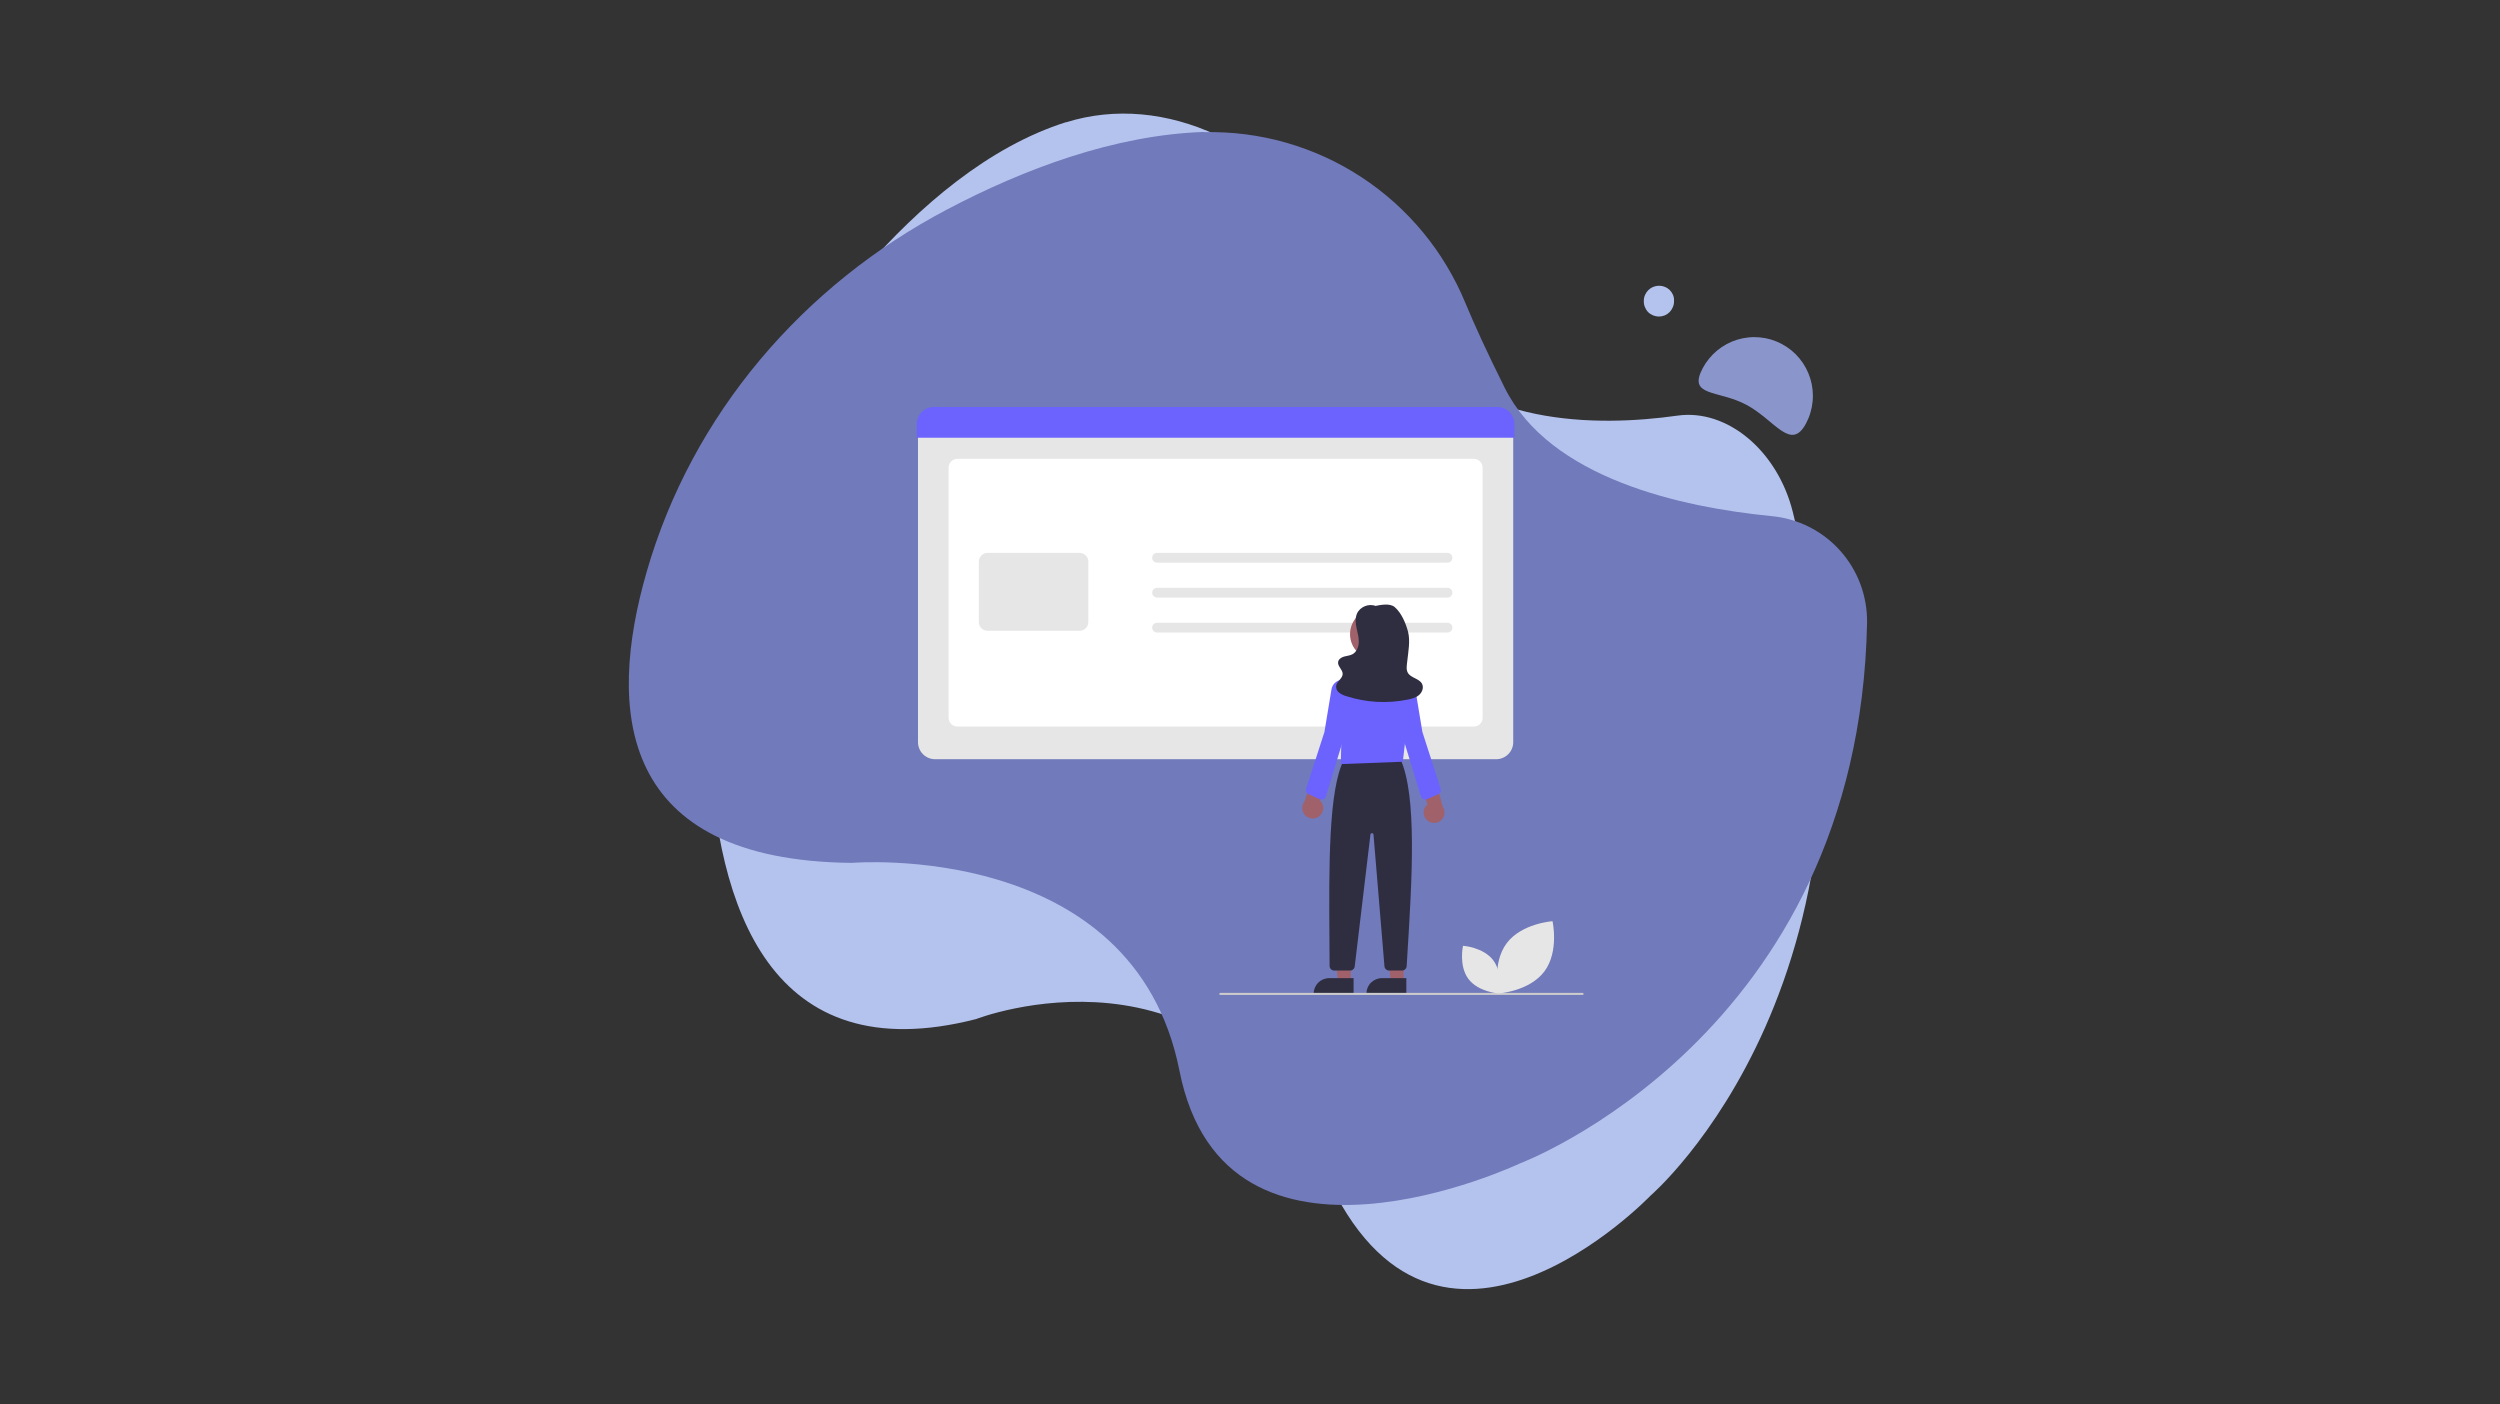<svg xmlns="http://www.w3.org/2000/svg" xmlns:xlink="http://www.w3.org/1999/xlink" width="445" viewBox="0 0 333.75 187.5" height="250" preserveAspectRatio="xMidYMid meet"><rect x="0" y="0" width="333.75" height="187.5" fill="#333333" stroke="none"/><defs><clipPath id="41fb3c045f"><path d="M 94 15.074 L 244 15.074 L 244 172.152 L 94 172.152 Z M 94 15.074 " clip-rule="nonzero"></path></clipPath><clipPath id="0dcc127021"><path d="M 83.945 17 L 249.254 17 L 249.254 161 L 83.945 161 Z M 83.945 17 " clip-rule="nonzero"></path></clipPath><clipPath id="8bb889456a"><path d="M 122.391 56 L 203 56 L 203 102 L 122.391 102 Z M 122.391 56 " clip-rule="nonzero"></path></clipPath><clipPath id="91d12c510c"><path d="M 122.391 54.309 L 203 54.309 L 203 59 L 122.391 59 Z M 122.391 54.309 " clip-rule="nonzero"></path></clipPath><clipPath id="5f2520703c"><path d="M 175 130 L 181 130 L 181 132.848 L 175 132.848 Z M 175 130 " clip-rule="nonzero"></path></clipPath><clipPath id="71e0cb2be3"><path d="M 182 130 L 188 130 L 188 132.848 L 182 132.848 Z M 182 130 " clip-rule="nonzero"></path></clipPath><clipPath id="af61020d11"><path d="M 162 132 L 211.402 132 L 211.402 132.848 L 162 132.848 Z M 162 132 " clip-rule="nonzero"></path></clipPath><clipPath id="f552df4cca"><path d="M 199 122 L 208 122 L 208 132.848 L 199 132.848 Z M 199 122 " clip-rule="nonzero"></path></clipPath><clipPath id="a5d5f6b7a6"><path d="M 195 126 L 201 126 L 201 132.848 L 195 132.848 Z M 195 126 " clip-rule="nonzero"></path></clipPath></defs><g clip-path="url(#41fb3c045f)"><path fill="#b4c3ee" d="M 142.328 16.305 C 131.938 19.586 122.715 27.559 115.418 35.902 C 101.574 51.738 93.777 74.434 94.73 99.223 C 95.574 121.125 102.863 143.086 130.305 136.047 C 130.305 136.047 162.266 123.586 176.922 156.594 C 191.578 189.605 220.324 159.637 220.324 159.637 C 220.324 159.637 254.895 130.027 239.332 68.32 C 237.27 60.121 230.539 54.559 223.961 55.484 C 213.051 57.023 196.551 56.906 187.648 44.844 C 184.145 40.102 181.582 36.398 179.691 33.523 C 170.367 19.25 155.465 12.207 142.297 16.336 Z M 142.328 16.305 " fill-opacity="1" fill-rule="nonzero"></path></g><g clip-path="url(#0dcc127021)"><path fill="#717aba" d="M 160.77 17.613 C 148.758 18.004 136.645 22.594 126.492 27.934 C 107.207 38.059 92.402 55.293 86.34 76.305 C 80.977 94.84 82.465 114.875 113.699 115.195 C 113.699 115.195 151.324 112.004 157.461 142.961 C 163.594 173.918 202.875 155.332 202.875 155.332 C 202.875 155.332 248.156 138.371 249.254 83.137 C 249.266 82.258 249.199 81.387 249.047 80.52 C 248.898 79.656 248.672 78.809 248.363 77.988 C 248.059 77.164 247.676 76.379 247.223 75.625 C 246.77 74.875 246.25 74.172 245.664 73.52 C 245.082 72.863 244.441 72.27 243.746 71.738 C 243.051 71.203 242.309 70.738 241.527 70.344 C 240.746 69.949 239.934 69.633 239.094 69.391 C 238.25 69.145 237.395 68.984 236.523 68.902 C 224.469 67.723 206.926 63.891 200.879 51.77 C 198.492 46.98 196.828 43.332 195.652 40.5 C 194.945 38.785 194.117 37.133 193.164 35.543 C 192.215 33.953 191.148 32.441 189.969 31.012 C 188.789 29.586 187.512 28.254 186.133 27.016 C 184.754 25.781 183.289 24.656 181.738 23.641 C 180.191 22.629 178.578 21.734 176.895 20.965 C 175.211 20.195 173.48 19.559 171.703 19.047 C 169.926 18.539 168.121 18.168 166.285 17.934 C 164.453 17.699 162.609 17.602 160.762 17.645 Z M 160.77 17.613 " fill-opacity="1" fill-rule="nonzero"></path></g><path fill="#8a96cb" d="M 227.309 49.16 C 227.551 48.707 227.832 48.281 228.156 47.883 C 228.48 47.484 228.844 47.121 229.238 46.793 C 229.633 46.469 230.059 46.184 230.508 45.938 C 230.961 45.695 231.43 45.5 231.922 45.348 C 232.41 45.199 232.91 45.098 233.422 45.047 C 233.934 44.992 234.441 44.992 234.953 45.043 C 235.465 45.09 235.965 45.188 236.453 45.336 C 236.945 45.484 237.418 45.68 237.871 45.922 C 238.324 46.164 238.75 46.445 239.145 46.77 C 239.543 47.094 239.906 47.457 240.23 47.852 C 240.559 48.25 240.844 48.676 241.086 49.129 C 241.328 49.578 241.527 50.051 241.676 50.543 C 241.828 51.035 241.93 51.539 241.98 52.051 C 242.031 52.562 242.035 53.074 241.984 53.586 C 241.938 54.098 241.84 54.598 241.691 55.094 C 241.547 55.586 241.352 56.059 241.113 56.512 C 239.094 60.336 236.945 56.074 233.156 54.047 C 229.371 52.02 225.273 53 227.309 49.16 Z M 227.309 49.16 " fill-opacity="1" fill-rule="nonzero"></path><path fill="#b4c3ee" d="M 223.48 40.203 C 223.488 40.484 223.438 40.75 223.324 41.004 C 223.223 41.25 223.078 41.473 222.895 41.664 C 222.703 41.852 222.484 42 222.242 42.105 C 221.723 42.312 221.207 42.312 220.688 42.105 C 220.172 41.891 219.809 41.523 219.598 41.004 C 219.492 40.746 219.441 40.48 219.449 40.203 C 219.441 39.926 219.492 39.66 219.598 39.406 C 219.703 39.156 219.848 38.938 220.035 38.742 C 220.227 38.555 220.441 38.41 220.688 38.312 C 220.945 38.203 221.207 38.152 221.484 38.152 C 221.762 38.152 222.027 38.203 222.281 38.312 C 222.527 38.41 222.746 38.555 222.934 38.742 C 223.121 38.938 223.262 39.156 223.363 39.406 C 223.461 39.664 223.5 39.93 223.48 40.203 Z M 223.48 40.203 " fill-opacity="1" fill-rule="nonzero"></path><g clip-path="url(#8bb889456a)"><path fill="#e6e6e6" d="M 199.738 101.355 L 124.828 101.355 C 124.527 101.355 124.238 101.297 123.957 101.18 C 123.68 101.066 123.434 100.898 123.219 100.688 C 123.004 100.473 122.84 100.227 122.727 99.949 C 122.609 99.672 122.551 99.379 122.551 99.078 L 122.551 56.898 L 202.016 56.898 L 202.016 99.078 C 202.016 99.379 201.957 99.672 201.844 99.949 C 201.727 100.227 201.562 100.473 201.348 100.688 C 201.133 100.898 200.887 101.066 200.609 101.18 C 200.332 101.297 200.039 101.355 199.738 101.355 Z M 199.738 101.355 " fill-opacity="1" fill-rule="nonzero"></path></g><path fill="#ffffff" d="M 196.758 96.996 L 127.812 96.996 C 127.656 96.996 127.504 96.969 127.363 96.906 C 127.219 96.848 127.09 96.766 126.98 96.652 C 126.871 96.543 126.785 96.418 126.727 96.273 C 126.668 96.129 126.637 95.98 126.637 95.824 L 126.637 62.426 C 126.637 62.27 126.668 62.121 126.727 61.977 C 126.785 61.836 126.871 61.707 126.98 61.598 C 127.09 61.488 127.219 61.402 127.363 61.344 C 127.504 61.285 127.656 61.254 127.812 61.254 L 196.758 61.254 C 196.91 61.254 197.062 61.285 197.207 61.344 C 197.348 61.402 197.477 61.488 197.586 61.598 C 197.695 61.707 197.781 61.836 197.84 61.977 C 197.898 62.121 197.93 62.27 197.93 62.426 L 197.93 95.824 C 197.93 95.98 197.898 96.129 197.84 96.273 C 197.781 96.418 197.695 96.543 197.586 96.652 C 197.477 96.766 197.348 96.848 197.207 96.906 C 197.062 96.969 196.91 96.996 196.758 96.996 Z M 196.758 96.996 " fill-opacity="1" fill-rule="nonzero"></path><g clip-path="url(#91d12c510c)"><path fill="#6c63ff" d="M 202.176 58.434 L 122.391 58.434 L 122.391 56.609 C 122.391 56.305 122.449 56.016 122.566 55.738 C 122.68 55.457 122.848 55.211 123.059 55 C 123.273 54.785 123.52 54.621 123.797 54.504 C 124.078 54.391 124.367 54.332 124.672 54.332 L 199.898 54.332 C 200.199 54.332 200.488 54.391 200.77 54.504 C 201.047 54.621 201.293 54.785 201.508 55 C 201.723 55.211 201.887 55.457 202 55.738 C 202.117 56.016 202.176 56.305 202.176 56.609 Z M 202.176 58.434 " fill-opacity="1" fill-rule="nonzero"></path></g><path fill="#e6e6e6" d="M 144.121 84.211 L 131.848 84.211 C 131.691 84.211 131.543 84.18 131.398 84.121 C 131.254 84.062 131.129 83.977 131.02 83.867 C 130.906 83.758 130.824 83.629 130.762 83.484 C 130.703 83.344 130.676 83.191 130.676 83.039 L 130.676 74.98 C 130.676 74.824 130.703 74.676 130.762 74.531 C 130.824 74.391 130.906 74.262 131.02 74.152 C 131.129 74.043 131.254 73.957 131.398 73.898 C 131.543 73.84 131.691 73.809 131.848 73.809 L 144.121 73.809 C 144.273 73.809 144.426 73.84 144.566 73.898 C 144.711 73.957 144.84 74.043 144.949 74.152 C 145.059 74.262 145.145 74.391 145.203 74.531 C 145.262 74.676 145.293 74.824 145.293 74.98 L 145.293 83.039 C 145.293 83.191 145.262 83.344 145.203 83.484 C 145.145 83.629 145.059 83.758 144.949 83.867 C 144.84 83.977 144.711 84.062 144.566 84.121 C 144.426 84.18 144.273 84.211 144.121 84.211 Z M 144.121 84.211 " fill-opacity="1" fill-rule="nonzero"></path><path fill="#e6e6e6" d="M 193.242 75.113 L 154.469 75.113 C 154.289 75.113 154.133 75.051 154.008 74.922 C 153.879 74.793 153.816 74.641 153.816 74.461 C 153.816 74.281 153.879 74.125 154.008 74 C 154.133 73.871 154.289 73.809 154.469 73.809 L 193.242 73.809 C 193.422 73.809 193.574 73.871 193.703 74 C 193.828 74.125 193.895 74.281 193.895 74.461 C 193.895 74.641 193.828 74.793 193.703 74.922 C 193.574 75.051 193.422 75.113 193.242 75.113 Z M 193.242 75.113 " fill-opacity="1" fill-rule="nonzero"></path><path fill="#e6e6e6" d="M 193.242 79.777 L 154.469 79.777 C 154.289 79.777 154.133 79.715 154.008 79.586 C 153.879 79.461 153.816 79.305 153.816 79.125 C 153.816 78.945 153.879 78.793 154.008 78.664 C 154.133 78.539 154.289 78.473 154.469 78.473 L 193.242 78.473 C 193.422 78.473 193.574 78.539 193.703 78.664 C 193.828 78.793 193.895 78.945 193.895 79.125 C 193.895 79.305 193.828 79.461 193.703 79.586 C 193.574 79.715 193.422 79.777 193.242 79.777 Z M 193.242 79.777 " fill-opacity="1" fill-rule="nonzero"></path><path fill="#e6e6e6" d="M 193.242 84.441 L 154.469 84.441 C 154.289 84.441 154.133 84.379 154.008 84.254 C 153.879 84.125 153.816 83.973 153.816 83.789 C 153.816 83.609 153.879 83.457 154.008 83.328 C 154.133 83.203 154.289 83.141 154.469 83.141 L 193.242 83.141 C 193.422 83.141 193.574 83.203 193.703 83.328 C 193.828 83.457 193.895 83.609 193.895 83.789 C 193.895 83.973 193.828 84.125 193.703 84.254 C 193.574 84.379 193.422 84.441 193.242 84.441 Z M 193.242 84.441 " fill-opacity="1" fill-rule="nonzero"></path><path fill="#a0616a" d="M 180.34 131.066 L 178.645 131.066 L 177.84 124.543 L 180.34 124.543 Z M 180.34 131.066 " fill-opacity="1" fill-rule="nonzero"></path><g clip-path="url(#5f2520703c)"><path fill="#2f2e41" d="M 177.438 130.582 L 180.703 130.582 L 180.703 132.637 L 175.379 132.637 C 175.379 132.363 175.434 132.102 175.535 131.852 C 175.641 131.598 175.789 131.379 175.98 131.184 C 176.176 130.992 176.398 130.844 176.648 130.738 C 176.902 130.637 177.164 130.582 177.438 130.582 Z M 177.438 130.582 " fill-opacity="1" fill-rule="nonzero"></path></g><path fill="#a0616a" d="M 187.383 131.066 L 185.691 131.066 L 184.883 124.543 L 187.383 124.543 Z M 187.383 131.066 " fill-opacity="1" fill-rule="nonzero"></path><g clip-path="url(#71e0cb2be3)"><path fill="#2f2e41" d="M 184.48 130.582 L 187.746 130.582 L 187.746 132.637 L 182.426 132.637 C 182.426 132.363 182.477 132.102 182.582 131.852 C 182.684 131.598 182.832 131.379 183.027 131.184 C 183.219 130.992 183.441 130.844 183.695 130.738 C 183.945 130.637 184.207 130.582 184.48 130.582 Z M 184.48 130.582 " fill-opacity="1" fill-rule="nonzero"></path></g><path fill="#2f2e41" d="M 187.168 129.566 L 185.445 129.566 C 185.281 129.566 185.141 129.512 185.023 129.402 C 184.906 129.293 184.84 129.16 184.824 128.996 L 183.363 111.426 C 183.352 111.301 183.285 111.238 183.16 111.234 C 183.035 111.234 182.965 111.293 182.953 111.418 L 180.855 129.02 C 180.836 129.176 180.766 129.305 180.648 129.41 C 180.531 129.516 180.395 129.566 180.238 129.566 L 178.121 129.566 C 177.949 129.566 177.805 129.508 177.684 129.387 C 177.562 129.266 177.5 129.121 177.5 128.949 C 177.492 127.844 177.488 126.73 177.48 125.617 C 177.41 115.695 177.344 105.438 179.418 101.418 L 179.434 101.383 L 186.922 101.254 L 186.938 101.297 C 189.203 106.238 188.516 117.277 187.852 127.957 L 187.789 128.984 C 187.777 129.148 187.711 129.285 187.594 129.398 C 187.473 129.512 187.332 129.566 187.168 129.566 Z M 187.168 129.566 " fill-opacity="1" fill-rule="nonzero"></path><path fill="#a0616a" d="M 187.016 84.66 C 187.016 85.109 186.93 85.539 186.754 85.957 C 186.582 86.371 186.34 86.738 186.02 87.055 C 185.703 87.371 185.336 87.617 184.918 87.789 C 184.504 87.961 184.07 88.047 183.621 88.047 C 183.172 88.047 182.738 87.961 182.324 87.789 C 181.906 87.617 181.543 87.371 181.223 87.055 C 180.906 86.738 180.66 86.371 180.488 85.957 C 180.316 85.539 180.23 85.109 180.23 84.66 C 180.23 84.211 180.316 83.777 180.488 83.363 C 180.66 82.945 180.906 82.582 181.223 82.262 C 181.543 81.945 181.906 81.699 182.324 81.527 C 182.738 81.355 183.172 81.27 183.621 81.27 C 184.07 81.27 184.504 81.355 184.918 81.527 C 185.336 81.699 185.703 81.945 186.02 82.262 C 186.34 82.582 186.582 82.945 186.754 83.363 C 186.93 83.777 187.016 84.211 187.016 84.66 Z M 187.016 84.66 " fill-opacity="1" fill-rule="nonzero"></path><path fill="#6c63ff" d="M 178.996 102.004 L 179.09 98.121 L 178.418 95.09 C 178.246 94.328 178.254 93.57 178.445 92.812 C 178.637 92.059 178.992 91.387 179.504 90.797 C 180.004 90.215 180.609 89.773 181.32 89.48 C 182.035 89.184 182.773 89.066 183.539 89.129 C 183.59 89.129 183.637 89.137 183.688 89.141 C 184.34 89.199 184.957 89.383 185.535 89.691 C 186.113 90 186.609 90.41 187.02 90.918 C 187.441 91.434 187.742 92.008 187.93 92.645 C 188.117 93.281 188.172 93.926 188.094 94.586 L 187.277 101.691 Z M 178.996 102.004 " fill-opacity="1" fill-rule="nonzero"></path><path fill="#a0616a" d="M 176.113 108.969 C 176.277 108.84 176.406 108.688 176.496 108.504 C 176.59 108.32 176.641 108.125 176.648 107.922 C 176.656 107.715 176.617 107.52 176.539 107.332 C 176.457 107.141 176.34 106.977 176.188 106.84 L 178.098 102.297 L 175.578 102.77 L 174.148 107.012 C 173.93 107.289 173.832 107.605 173.855 107.957 C 173.875 108.312 174.012 108.613 174.262 108.863 C 174.516 109.109 174.816 109.246 175.168 109.266 C 175.523 109.285 175.836 109.188 176.113 108.969 Z M 176.113 108.969 " fill-opacity="1" fill-rule="nonzero"></path><path fill="#a0616a" d="M 190.527 109.512 C 190.371 109.375 190.254 109.215 190.172 109.027 C 190.09 108.84 190.051 108.641 190.055 108.438 C 190.059 108.23 190.105 108.039 190.199 107.855 C 190.289 107.668 190.414 107.512 190.574 107.387 L 188.926 102.738 L 191.418 103.355 L 192.602 107.672 C 192.801 107.961 192.883 108.281 192.84 108.633 C 192.801 108.984 192.645 109.277 192.383 109.512 C 192.117 109.746 191.809 109.863 191.453 109.863 C 191.102 109.863 190.793 109.746 190.527 109.512 Z M 190.527 109.512 " fill-opacity="1" fill-rule="nonzero"></path><path fill="#6c63ff" d="M 176.418 106.738 C 176.328 106.738 176.246 106.723 176.164 106.688 L 174.711 106.035 C 174.566 105.973 174.461 105.867 174.398 105.723 C 174.332 105.578 174.324 105.43 174.375 105.277 L 176.812 97.719 L 177.754 92.02 C 177.785 91.816 177.859 91.625 177.969 91.453 C 178.082 91.277 178.223 91.129 178.395 91.012 C 178.562 90.895 178.75 90.812 178.953 90.773 C 179.156 90.73 179.359 90.73 179.562 90.77 C 179.766 90.809 179.953 90.891 180.125 91.004 C 180.297 91.121 180.441 91.27 180.551 91.441 C 180.664 91.617 180.738 91.805 180.773 92.008 C 180.809 92.215 180.805 92.418 180.754 92.617 L 179.324 98.727 L 177.012 106.301 C 176.922 106.594 176.727 106.738 176.418 106.738 Z M 176.418 106.738 " fill-opacity="1" fill-rule="nonzero"></path><path fill="#6c63ff" d="M 190.281 106.738 C 189.973 106.738 189.773 106.594 189.684 106.301 L 187.375 98.73 L 185.941 92.617 C 185.895 92.418 185.891 92.215 185.926 92.008 C 185.961 91.805 186.035 91.617 186.145 91.441 C 186.258 91.27 186.398 91.121 186.57 91.004 C 186.742 90.891 186.93 90.809 187.133 90.77 C 187.34 90.73 187.543 90.73 187.746 90.773 C 187.949 90.812 188.133 90.895 188.305 91.012 C 188.477 91.129 188.617 91.277 188.727 91.453 C 188.84 91.625 188.91 91.816 188.945 92.02 L 189.891 97.727 L 192.324 105.277 C 192.375 105.43 192.367 105.578 192.301 105.723 C 192.238 105.867 192.133 105.973 191.988 106.035 L 190.535 106.688 C 190.453 106.723 190.367 106.738 190.281 106.738 Z M 190.281 106.738 " fill-opacity="1" fill-rule="nonzero"></path><path fill="#2f2e41" d="M 183.691 80.914 C 182.75 80.508 181.516 81.012 181.137 81.965 C 180.898 82.559 180.973 83.23 181.102 83.855 C 181.234 84.48 181.418 85.102 181.398 85.742 C 181.379 86.379 181.105 87.059 180.535 87.352 C 180.199 87.527 179.801 87.547 179.434 87.652 C 179.066 87.758 178.688 88.004 178.637 88.383 C 178.555 88.953 179.25 89.391 179.246 89.969 C 179.238 90.578 178.477 90.941 178.375 91.547 C 178.34 91.93 178.473 92.242 178.781 92.477 C 179.066 92.691 179.383 92.844 179.73 92.938 C 182.418 93.793 185.148 93.949 187.914 93.402 C 188.457 93.293 189.012 93.148 189.434 92.793 C 189.855 92.434 190.094 91.809 189.852 91.312 C 189.492 90.57 188.34 90.527 187.941 89.805 C 187.699 89.371 187.809 88.84 187.859 88.348 C 187.992 87.074 188.293 85.586 187.977 84.348 C 187.691 83.227 187.07 81.777 186.18 81.035 C 185.543 80.504 184.328 80.746 183.512 80.91 Z M 183.691 80.914 " fill-opacity="1" fill-rule="nonzero"></path><g clip-path="url(#af61020d11)"><path fill="#cccccc" d="M 211.266 132.824 L 162.926 132.824 C 162.832 132.824 162.785 132.777 162.785 132.688 C 162.785 132.594 162.832 132.551 162.926 132.551 L 211.266 132.551 C 211.359 132.551 211.402 132.594 211.402 132.688 C 211.402 132.777 211.359 132.824 211.266 132.824 Z M 211.266 132.824 " fill-opacity="1" fill-rule="nonzero"></path></g><g clip-path="url(#f552df4cca)"><path fill="#e6e6e6" d="M 206.176 129.684 C 204.184 132.348 200.051 132.629 200.051 132.629 C 200.051 132.629 199.145 128.59 201.137 125.926 C 203.129 123.262 207.262 122.98 207.262 122.98 C 207.262 122.98 208.168 127.02 206.176 129.684 Z M 206.176 129.684 " fill-opacity="1" fill-rule="nonzero"></path></g><g clip-path="url(#a5d5f6b7a6)"><path fill="#e6e6e6" d="M 196.031 130.684 C 197.344 132.441 200.074 132.629 200.074 132.629 C 200.074 132.629 200.668 129.965 199.355 128.207 C 198.043 126.449 195.312 126.262 195.312 126.262 C 195.312 126.262 194.715 128.926 196.031 130.684 Z M 196.031 130.684 " fill-opacity="1" fill-rule="nonzero"></path></g></svg>